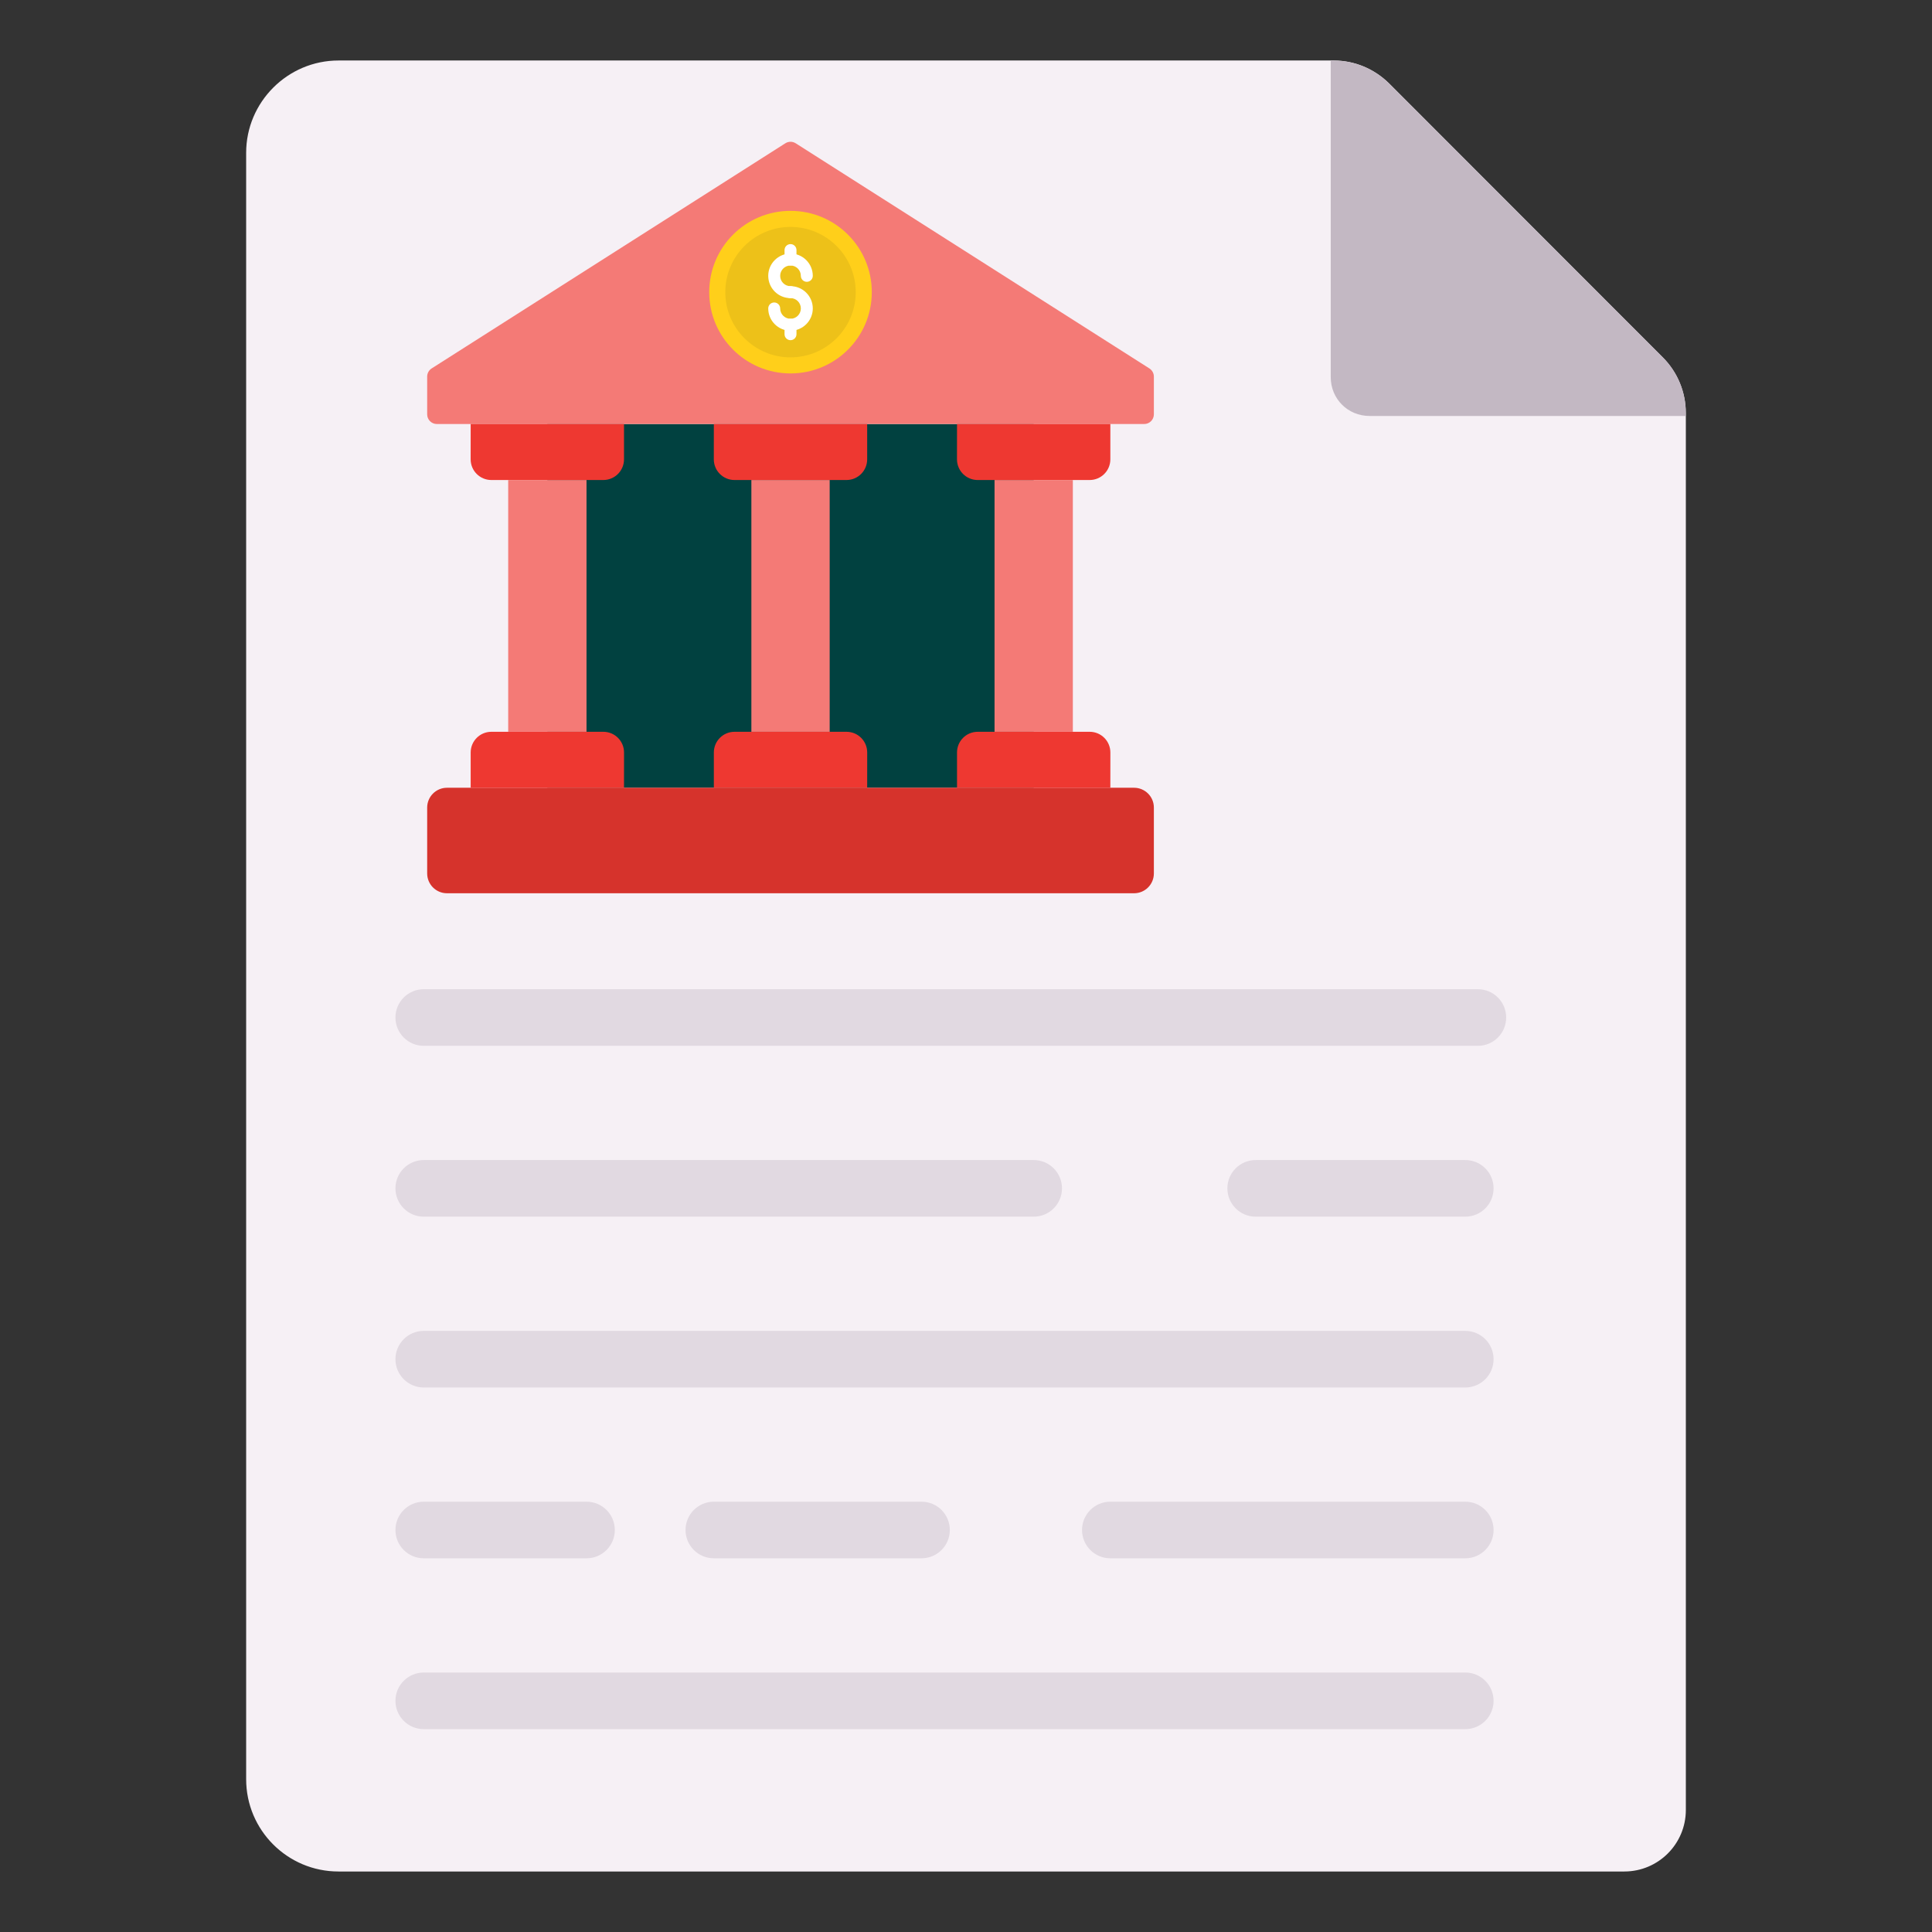<svg xmlns="http://www.w3.org/2000/svg" id="Layer_1" viewBox="0 0 66 66"><rect x="0" y="0" width="66" height="66" fill="#333333" stroke="none"/><g><g><g><path d="m57.591 14.113v47.718c0 1.161-.941 2.102-2.102 2.102h-43.927c-1.741 0-3.153-1.412-3.153-3.153v-55.56c0-1.734 1.419-3.153 3.153-3.153h34.007c.704 0 1.377.284 1.881.778l9.353 9.364c.505.505.788 1.19.788 1.904z" fill="#f6f0f5"></path></g><g><path d="m57.587 14.091v.119h-10.8c-.743 0-1.327-.584-1.327-1.327v-10.813h.106c.703 0 1.38.279 1.884.783l9.354 9.354c.504.504.783 1.181.783 1.884z" fill="#c3b8c3"></path></g><g><g><path d="m50.486 35.727h-36.01c-.534 0-.967-.432-.967-.967 0-.534.432-.967.967-.967h36.01c.534 0 .967.432.967.967-0.0.534-.432.967-.967.967z" fill="#e1d9e1"></path></g></g><g><g><path d="m50.056 41.563h-7.16c-.534 0-.967-.432-.967-.967 0-.534.432-.967.967-.967h7.16c.534 0 .967.432.967.967 0 .534-.432.967-.967.967z" fill="#e1d9e1"></path></g></g><g><g><path d="m35.312 41.563h-20.836c-.534 0-.967-.432-.967-.967 0-.534.432-.967.967-.967h20.836c.534 0 .967.432.967.967 0 .534-.432.967-.967.967z" fill="#e1d9e1"></path></g></g><g><g><path d="m50.056 47.399h-35.58c-.534 0-.967-.432-.967-.967 0-.534.432-.967.967-.967h35.58c.534 0 .967.432.967.967 0.0.534-.432.967-.967.967z" fill="#e1d9e1"></path></g></g><g><g><path d="m50.056 53.234h-12.125c-.534 0-.967-.432-.967-.967 0-.534.432-.967.967-.967h12.125c.534 0 .967.432.967.967-0.0.534-.432.967-.967.967z" fill="#e1d9e1"></path></g></g><g><g><path d="m31.48 53.234h-7.094c-.534 0-.967-.432-.967-.967 0-.534.432-.967.967-.967h7.094c.534 0 .967.432.967.967 0 .534-.432.967-.967.967z" fill="#e1d9e1"></path></g></g><g><g><path d="m20.036 53.234h-5.56c-.534 0-.967-.432-.967-.967 0-.534.432-.967.967-.967h5.56c.534 0 .967.432.967.967 0 .534-.432.967-.967.967z" fill="#e1d9e1"></path></g></g><g><g><path d="m50.056 59.07h-35.58c-.534 0-.967-.432-.967-.967 0-.534.432-.967.967-.967h35.58c.534 0 .967.432.967.967 0.0.534-.432.967-.967.967z" fill="#e1d9e1"></path></g></g><g><g><path d="m18.698 14.485h16.614v12.427h-16.614z" fill="#014140"></path></g><g><g><path d="m38.741 30.515h-23.471c-.374 0-.677-.303-.677-.677v-2.25c0-.374.303-.677.677-.677h23.471c.374 0 .677.303.677.677v2.25c0 .374-.303.677-.677.677z" fill="#d6332c"></path></g><g><path d="m39.087 14.485h-24.164c-.182 0-.33-.148-.33-.33v-1.29c0-.113.058-.218.153-.279l12.082-7.691c.108-.069.246-.069.355 0l12.082 7.691c.095.061.153.166.153.279v1.29c0.0.182-.148.33-.33.33z" fill="#f47a76"></path></g><g><path d="m37.931 26.912h-5.238v-1.206c0-.39.316-.707.707-.707h3.825c.39 0 .707.316.707.707z" fill="#ee3831"></path></g><g><path d="m29.624 26.912h-5.238v-1.206c0-.39.316-.707.707-.707h3.825c.39 0 .707.316.707.707z" fill="#ee3831"></path></g><g><path d="m21.317 26.912h-5.238v-1.206c0-.39.316-.707.707-.707h3.825c.39 0 .707.316.707.707z" fill="#ee3831"></path></g><g><path d="m16.079 14.485h5.238v1.206c0 .39-.316.707-.707.707h-3.825c-.39 0-.707-.316-.707-.707z" fill="#ee3831"></path></g><g><path d="m24.386 14.485h5.238v1.206c0 .39-.316.707-.707.707h-3.825c-.39 0-.707-.316-.707-.707z" fill="#ee3831"></path></g><g><path d="m32.693 14.485h5.238v1.206c0 .39-.316.707-.707.707h-3.825c-.39 0-.707-.316-.707-.707z" fill="#ee3831"></path></g><g><path d="m33.975 16.398h2.675v8.601h-2.675z" fill="#f47a76"></path></g><g><path d="m25.668 16.398h2.675v8.601h-2.675z" fill="#f47a76"></path></g><g><path d="m17.361 16.398h2.675v8.601h-2.675z" fill="#f47a76"></path></g><g><circle cx="27.005" cy="9.98" fill="#ffcf1a" r="2.777"></circle></g><g><path d="m27.005 12.208c-1.229 0-2.228-1-2.228-2.228s.999-2.228 2.228-2.228c1.229 0 2.228 1 2.228 2.228s-1 2.228-2.228 2.228z" fill="#edc119"></path></g><g><g><path d="m27.005 10.184c-.42 0-.761-.341-.761-.761 0-.42.342-.761.761-.761s.761.341.761.761c0 .113-.091.204-.204.204-.113 0-.204-.091-.204-.204 0-.195-.158-.353-.353-.353s-.353.158-.353.353c0 .195.158.353.353.353.113 0 .204.091.204.204s-.091.204-.204.204z" fill="#fff"></path></g></g><g><g><path d="m27.005 11.298c-.42 0-.761-.341-.761-.761 0-.113.091-.204.204-.204.113 0 .204.091.204.204 0 .195.158.353.353.353s.353-.158.353-.353c0-.195-.158-.353-.353-.353-.113 0-.204-.091-.204-.204s.091-.204.204-.204c.42 0 .761.341.761.761 0 .42-.342.761-.761.761z" fill="#fff"></path></g></g><g><g><path d="m27.005 9.07c-.113 0-.204-.091-.204-.204v-.323c0-.113.091-.204.204-.204.113 0 .204.091.204.204v.323c0 .113-.091.204-.204.204z" fill="#fff"></path></g></g><g><g><path d="m27.005 11.621c-.113 0-.204-.091-.204-.204v-.323c0-.113.091-.204.204-.204.113 0 .204.091.204.204v.323c0 .113-.091.204-.204.204z" fill="#fff"></path></g></g></g></g></g></g></svg>
